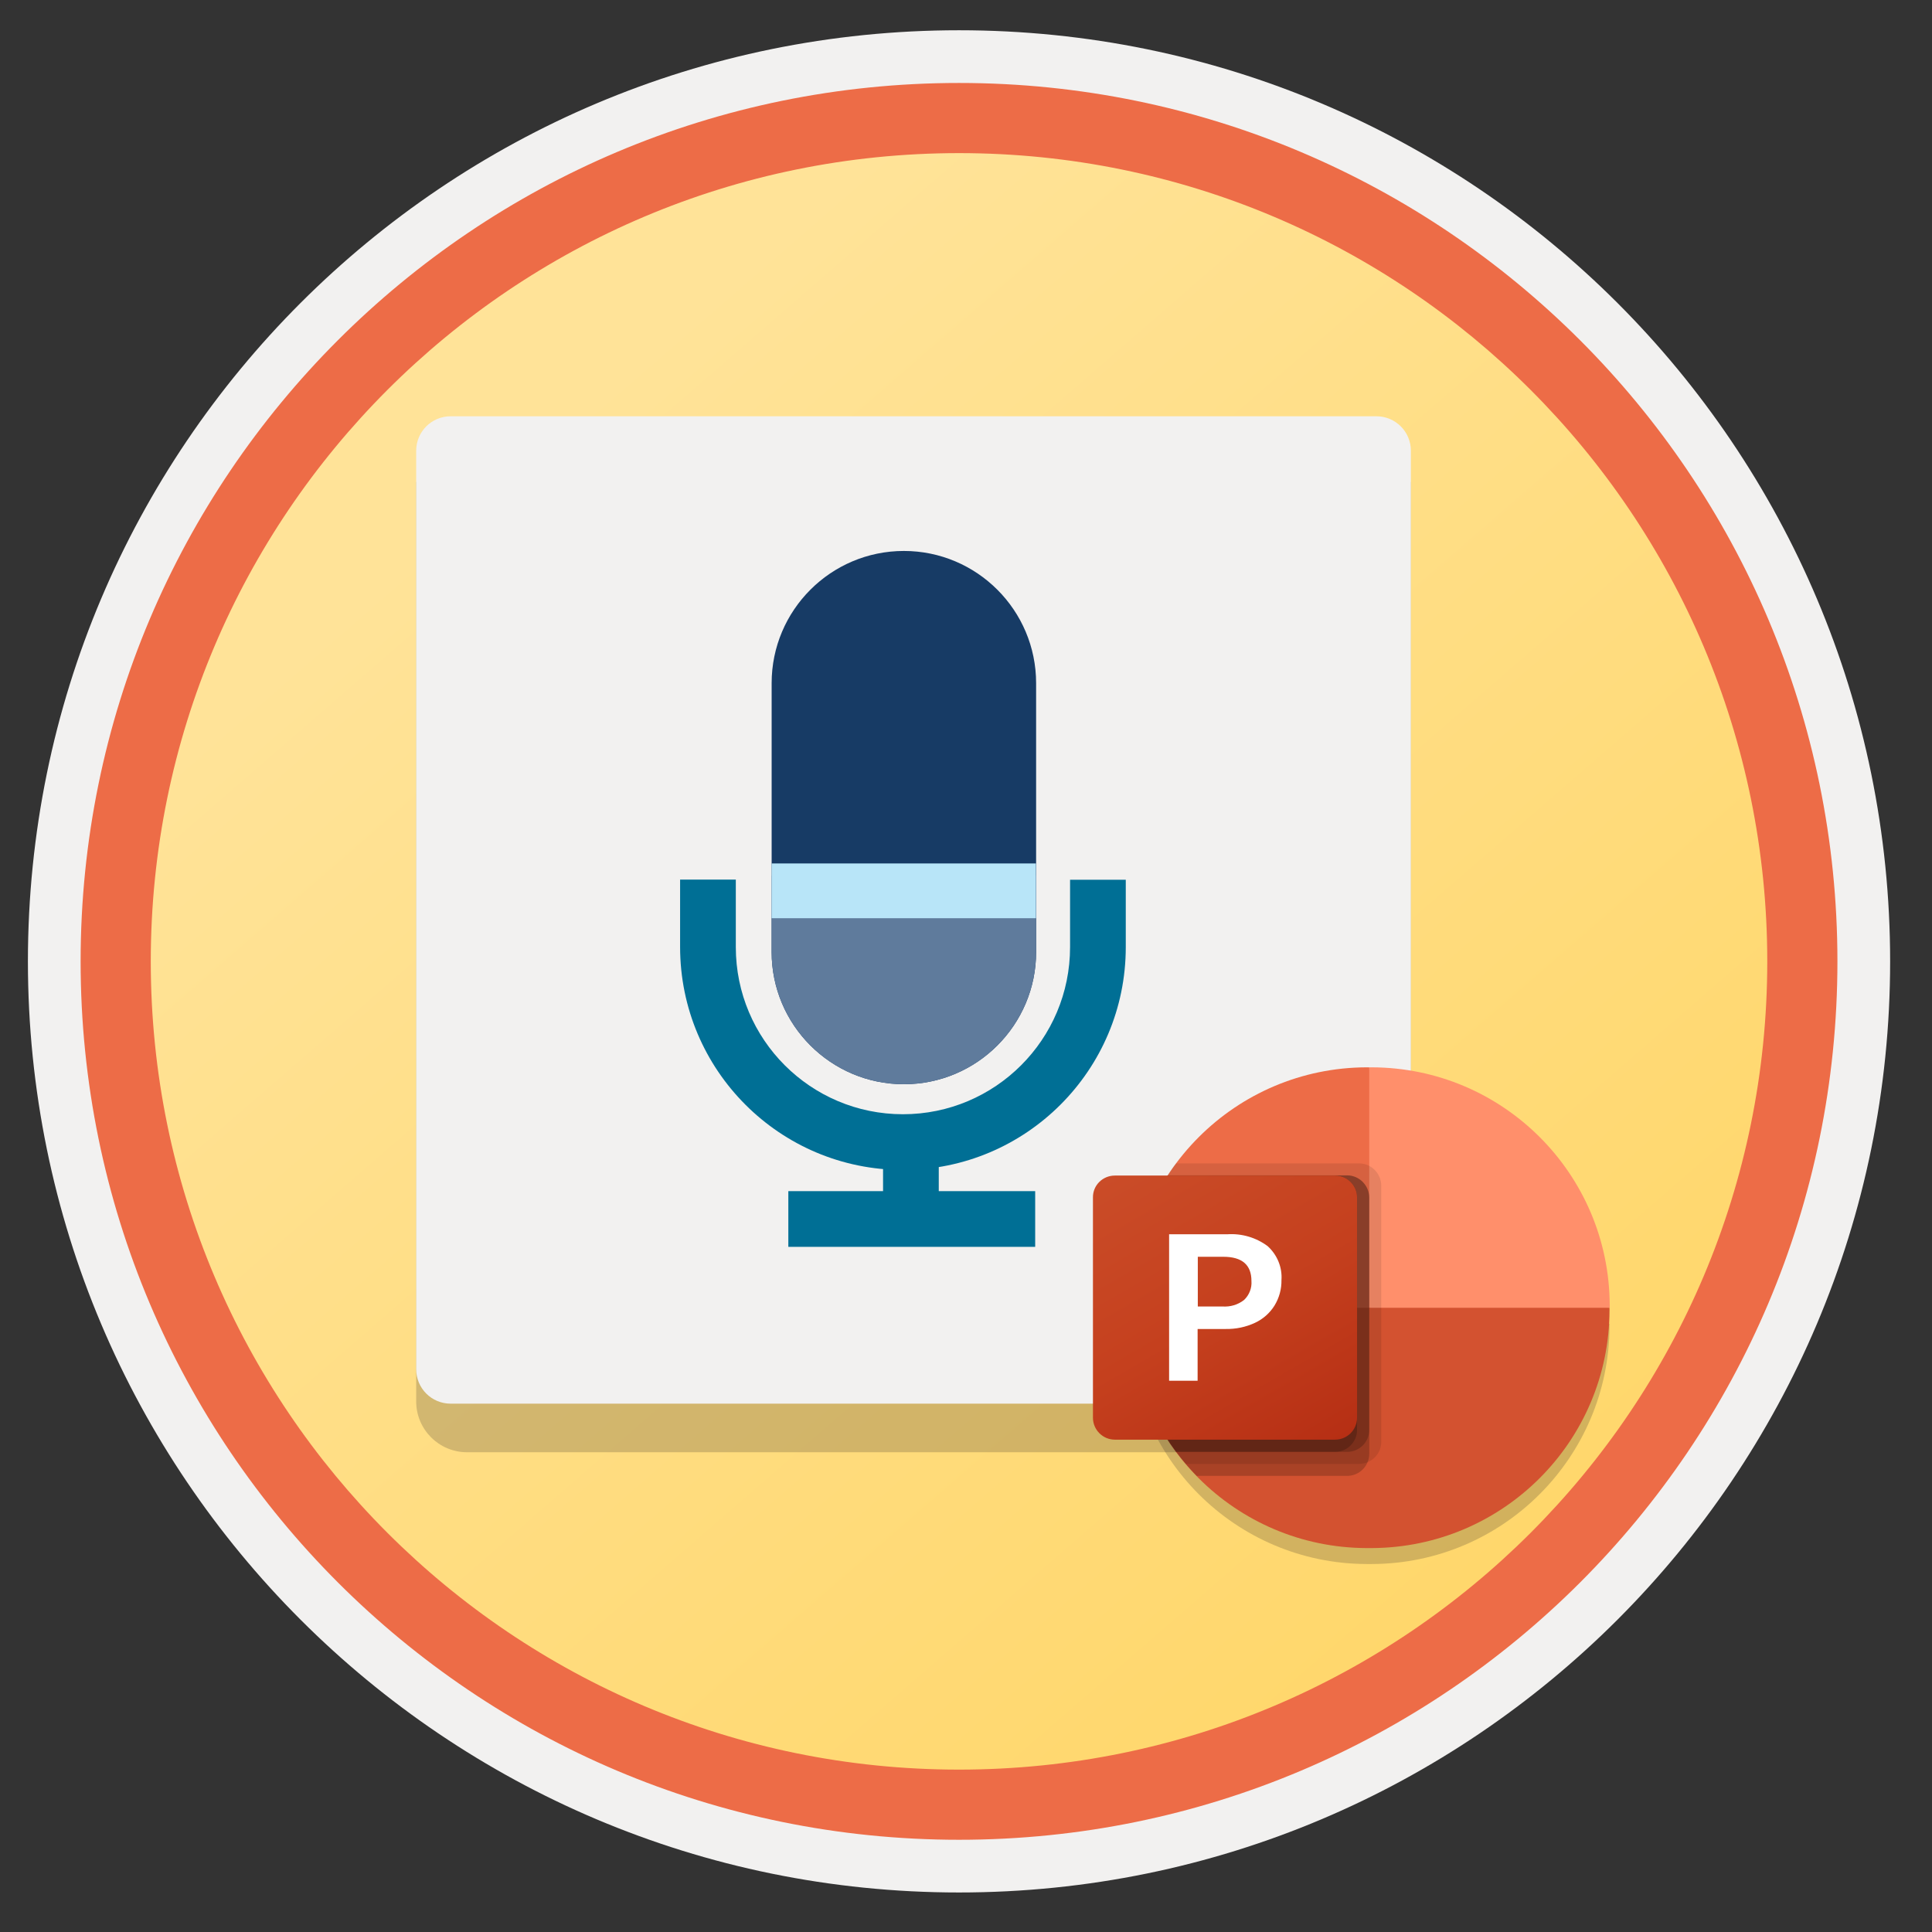<svg width="103" height="103" viewBox="0 0 103 103" fill="none" xmlns="http://www.w3.org/2000/svg">
<rect x="0" y="0" width="103" height="103" fill="#333333" stroke="none"/>
<path d="M51.128 98.063C25.278 98.063 4.318 77.113 4.318 51.253C4.318 25.393 25.278 4.443 51.128 4.443C76.978 4.443 97.938 25.403 97.938 51.253C97.938 77.103 76.978 98.063 51.128 98.063Z" fill="url(#paint0_linear)"/>
<path fill-rule="evenodd" clip-rule="evenodd" d="M97.028 51.253C97.028 76.603 76.478 97.153 51.128 97.153C25.778 97.153 5.228 76.603 5.228 51.253C5.228 25.903 25.778 5.353 51.128 5.353C76.478 5.353 97.028 25.903 97.028 51.253ZM51.128 1.613C78.548 1.613 100.768 23.833 100.768 51.253C100.768 78.673 78.538 100.893 51.128 100.893C23.708 100.893 1.488 78.663 1.488 51.253C1.488 23.833 23.708 1.613 51.128 1.613Z" fill="#F2F1F0"/>
<path fill-rule="evenodd" clip-rule="evenodd" d="M94.218 51.253C94.218 75.053 74.928 94.343 51.128 94.343C27.328 94.343 8.038 75.053 8.038 51.253C8.038 27.453 27.328 8.163 51.128 8.163C74.928 8.163 94.218 27.453 94.218 51.253ZM51.128 4.423C76.988 4.423 97.958 25.393 97.958 51.253C97.958 77.113 76.988 98.083 51.128 98.083C25.268 98.083 4.298 77.113 4.298 51.253C4.298 25.393 25.258 4.423 51.128 4.423Z" fill="#ED6C47"/>
<path opacity="0.2" d="M72.507 77.423C73.998 77.423 75.218 76.213 75.218 74.713V25.693H22.188V74.713C22.188 76.203 23.398 77.423 24.898 77.423H72.507Z" fill="#1F1D21"/>
<path d="M75.218 24.853V24.033C75.218 23.013 74.397 22.193 73.377 22.193H24.027C23.008 22.193 22.188 23.013 22.188 24.033V24.943V25.773V72.993C22.188 74.013 23.008 74.833 24.027 74.833H73.377C74.397 74.833 75.218 74.013 75.218 72.993V24.943C75.218 24.913 75.218 24.883 75.218 24.853Z" fill="#F2F1F0"/>
<path d="M41.138 36.423C41.138 32.533 44.298 29.373 48.188 29.373C52.078 29.373 55.238 32.533 55.238 36.423V50.753C55.238 54.643 52.078 57.803 48.188 57.803C44.298 57.803 41.138 54.643 41.138 50.753V36.423Z" fill="#173B65"/>
<path fill-rule="evenodd" clip-rule="evenodd" d="M50.048 61.463V66.083H47.078V61.463H50.048Z" fill="#006F95"/>
<path fill-rule="evenodd" clip-rule="evenodd" d="M42.028 63.503H55.188V66.473H42.028V63.503Z" fill="#006F95"/>
<path fill-rule="evenodd" clip-rule="evenodd" d="M39.228 46.903V50.493C39.228 55.413 43.218 59.403 48.138 59.403C53.058 59.403 57.048 55.413 57.048 50.493V46.903H60.018V50.493C60.018 57.053 54.698 62.373 48.138 62.373C41.578 62.373 36.258 57.053 36.258 50.483V46.893H39.228V46.903Z" fill="#006F95"/>
<path d="M41.138 50.753C41.138 54.643 44.298 57.803 48.188 57.803C52.078 57.803 55.238 54.643 55.238 50.753V46.673H41.138V50.753Z" fill="#5F7B9C"/>
<path d="M55.228 46.033H41.138V48.953H55.228V46.033Z" fill="#B8E5F8"/>
<path opacity="0.2" d="M85.808 70.562V70.703C85.788 77.692 80.128 83.362 73.138 83.382H72.858C65.868 83.362 60.208 77.703 60.188 70.713V70.573H85.808V70.562Z" fill="#1F1D21"/>
<path d="M74.918 70.992L72.998 56.902H72.858C65.868 56.922 60.208 62.582 60.188 69.572V69.712L74.918 70.992Z" fill="#ED6C47"/>
<path d="M73.138 56.902H72.998V69.712L79.408 72.272L85.818 69.712V69.572C85.788 62.582 80.128 56.922 73.138 56.902Z" fill="#FF8F6B"/>
<path d="M85.808 69.712V69.852C85.788 76.842 80.128 82.502 73.138 82.532H72.858C65.868 82.512 60.208 76.852 60.188 69.862V69.722H85.808V69.712Z" fill="#D35230"/>
<path opacity="0.1" d="M73.638 63.203V76.873C73.638 77.343 73.348 77.772 72.908 77.953C72.768 78.013 72.618 78.043 72.468 78.043H63.208C63.028 77.832 62.858 77.623 62.698 77.403C61.068 75.222 60.188 72.573 60.188 69.853V69.573C60.188 67.123 60.898 64.713 62.248 62.663C62.388 62.443 62.538 62.222 62.698 62.023H72.468C73.108 62.032 73.628 62.553 73.638 63.203Z" fill="black"/>
<path opacity="0.2" d="M72.998 63.842V77.512C72.998 77.662 72.968 77.812 72.908 77.952C72.728 78.392 72.298 78.682 71.828 78.682H63.798C63.598 78.472 63.398 78.262 63.218 78.042C63.038 77.832 62.868 77.622 62.708 77.402C61.078 75.222 60.198 72.572 60.198 69.852V69.572C60.198 67.122 60.908 64.712 62.258 62.662H71.838C72.468 62.672 72.988 63.192 72.998 63.842Z" fill="black"/>
<path opacity="0.2" d="M72.998 63.842V76.232C72.998 76.882 72.468 77.402 71.828 77.402H62.698C61.068 75.222 60.188 72.572 60.188 69.852V69.572C60.188 67.122 60.898 64.712 62.248 62.662H71.828C72.468 62.672 72.988 63.192 72.998 63.842Z" fill="black"/>
<path opacity="0.2" d="M72.348 63.842V76.232C72.348 76.882 71.818 77.402 71.178 77.402H62.688C61.058 75.222 60.178 72.572 60.178 69.852V69.572C60.178 67.122 60.888 64.712 62.238 62.662H71.178C71.828 62.672 72.348 63.192 72.348 63.842Z" fill="black"/>
<path d="M59.438 62.672H71.178C71.828 62.672 72.348 63.202 72.348 63.842V75.582C72.348 76.232 71.818 76.752 71.178 76.752H59.438C58.788 76.752 58.268 76.222 58.268 75.582V63.842C58.258 63.192 58.788 62.672 59.438 62.672Z" fill="url(#paint1_linear)"/>
<path d="M65.438 65.802C66.198 65.752 66.958 65.972 67.578 66.432C68.088 66.892 68.368 67.562 68.318 68.242C68.328 68.722 68.198 69.192 67.948 69.602C67.698 70.002 67.338 70.322 66.908 70.522C66.418 70.752 65.878 70.862 65.338 70.852H63.848V73.612H62.328V65.802H65.438ZM63.858 69.652H65.168C65.588 69.682 65.998 69.562 66.328 69.302C66.598 69.042 66.748 68.672 66.718 68.292C66.718 67.432 66.218 67.002 65.218 67.002H63.858V69.652Z" fill="white"/>
<defs>
<linearGradient id="paint0_linear" x1="23.75" y1="19.705" x2="94.427" y2="101.153" gradientUnits="userSpaceOnUse">
<stop offset="0.057" stop-color="#FFE398"/>
<stop offset="0.918" stop-color="#FFD564"/>
</linearGradient>
<linearGradient id="paint1_linear" x1="60.708" y1="61.751" x2="69.904" y2="77.679" gradientUnits="userSpaceOnUse">
<stop stop-color="#CA4C28"/>
<stop offset="0.5" stop-color="#C5401E"/>
<stop offset="1" stop-color="#B62F14"/>
</linearGradient>
</defs>
</svg>
